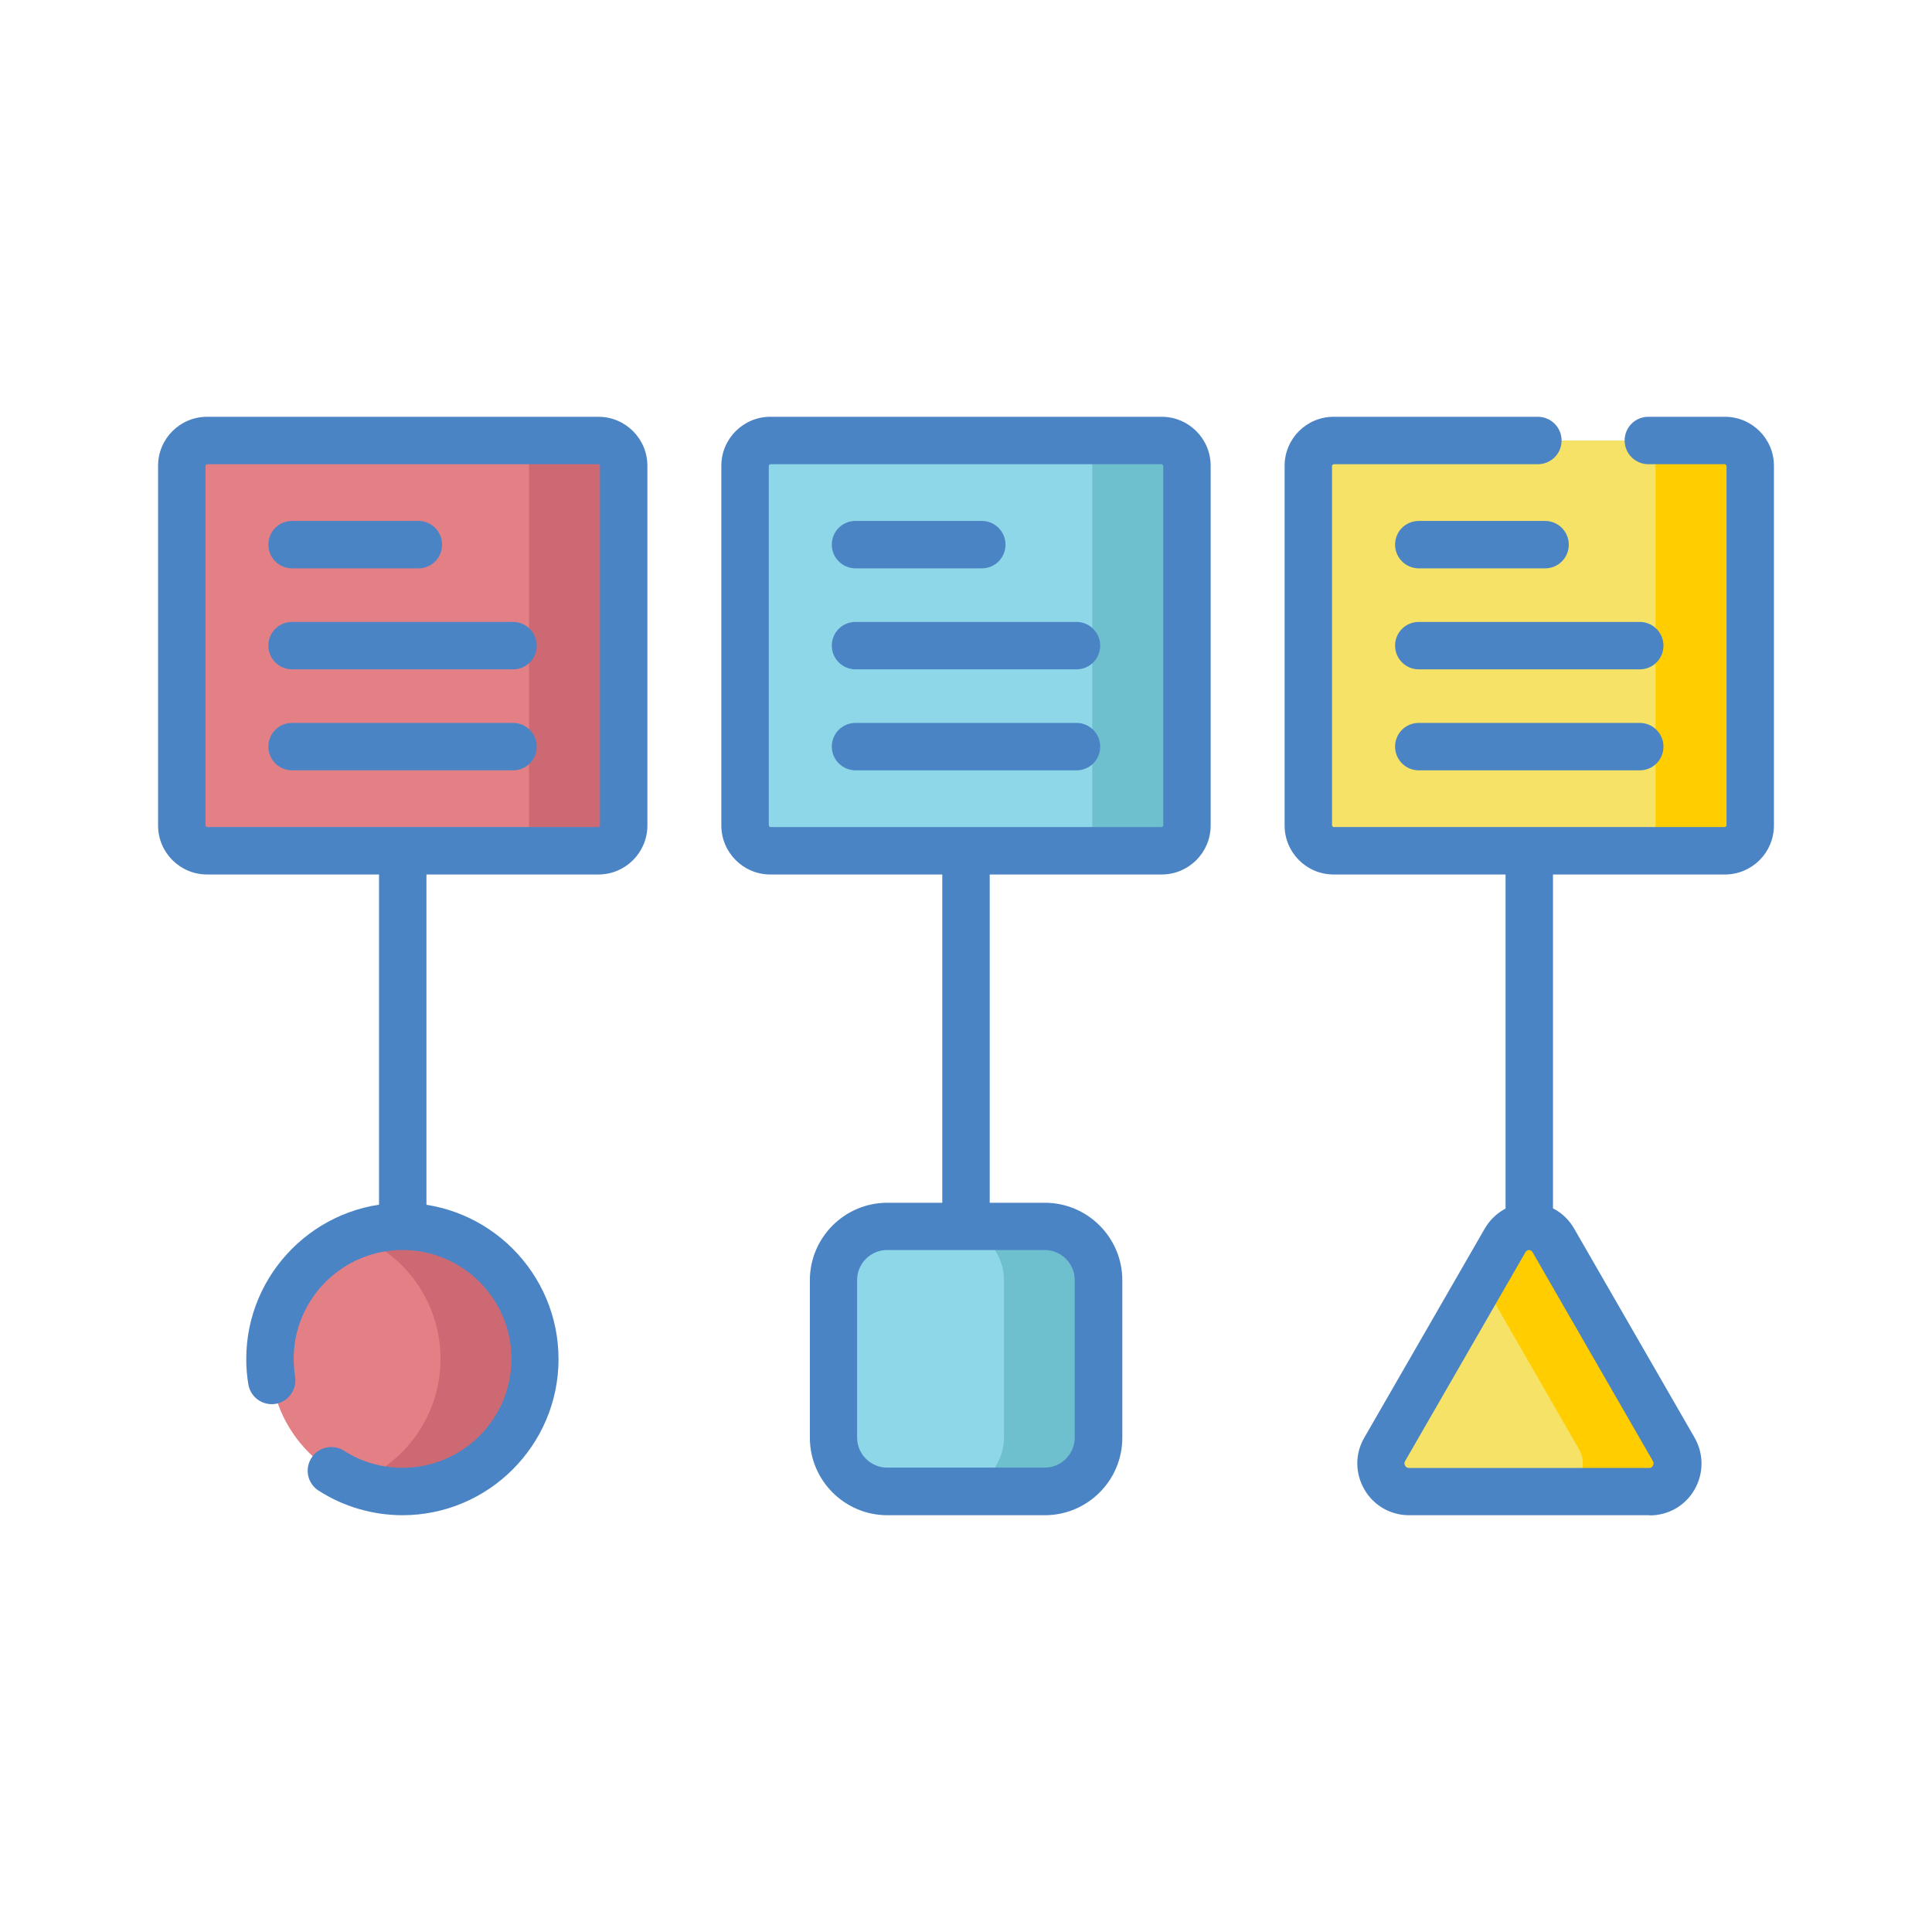 <?xml version="1.0" encoding="UTF-8"?>
<svg id="Layer_1" data-name="Layer 1" xmlns="http://www.w3.org/2000/svg" viewBox="0 0 110 110">
  <defs>
    <style>
      .cls-1 {
        fill: #6fc0ce;
      }

      .cls-1, .cls-2, .cls-3, .cls-4, .cls-5, .cls-6, .cls-7, .cls-8 {
        stroke-width: 0px;
      }

      .cls-2 {
        fill: #4b84c4;
      }

      .cls-3 {
        fill: #ffcd00;
      }

      .cls-4 {
        fill: #e28086;
      }

      .cls-5 {
        fill: #cc6972;
      }

      .cls-6 {
        fill: #8ed7e8;
      }

      .cls-7 {
        fill: #fff;
      }

      .cls-8 {
        fill: #f6e266;
      }
    </style>
  </defs>
  <rect class="cls-7" width="110" height="110"/>
  <path class="cls-4" d="M34.07,48.44H11.79c-.79,0-1.44-.64-1.44-1.44v-20.48c0-.79.64-1.44,1.44-1.44h22.28c.79,0,1.44.64,1.44,1.44v20.48c0,.79-.64,1.44-1.44,1.44Z"/>
  <path class="cls-5" d="M34.07,25.08h-5.39c.79,0,1.44.64,1.44,1.44v20.48c0,.79-.64,1.44-1.44,1.44h5.39c.79,0,1.44-.64,1.44-1.44v-20.48c0-.79-.64-1.44-1.44-1.44Z"/>
  <path class="cls-6" d="M66.14,48.44h-22.28c-.79,0-1.44-.64-1.44-1.44v-20.48c0-.79.64-1.44,1.44-1.44h22.28c.79,0,1.44.64,1.44,1.44v20.48c0,.79-.64,1.44-1.44,1.44Z"/>
  <path class="cls-1" d="M66.14,25.08h-5.39c.79,0,1.44.64,1.44,1.44v20.48c0,.79-.64,1.44-1.44,1.44h5.39c.79,0,1.44-.64,1.44-1.44v-20.48c0-.79-.64-1.44-1.44-1.44Z"/>
  <path class="cls-8" d="M98.21,48.44h-22.28c-.79,0-1.44-.64-1.44-1.44v-20.48c0-.79.64-1.44,1.44-1.44h22.28c.79,0,1.44.64,1.44,1.44v20.48c0,.79-.64,1.44-1.44,1.44Z"/>
  <path class="cls-3" d="M98.21,25.08h-5.39c.79,0,1.44.64,1.44,1.44v20.48c0,.79-.64,1.44-1.44,1.44h5.39c.79,0,1.44-.64,1.44-1.44v-20.48c0-.79-.64-1.44-1.44-1.44Z"/>
  <path class="cls-6" d="M59.49,84.92h-8.97c-1.69,0-3.06-1.37-3.06-3.06v-8.97c0-1.69,1.37-3.06,3.06-3.06h8.97c1.69,0,3.06,1.37,3.06,3.06v8.97c0,1.69-1.37,3.06-3.06,3.06Z"/>
  <path class="cls-1" d="M59.49,69.82h-5.39c1.69,0,3.06,1.37,3.06,3.06v8.97c0,1.69-1.37,3.06-3.06,3.06h5.39c1.69,0,3.06-1.37,3.06-3.06v-8.97c0-1.69-1.37-3.06-3.06-3.06Z"/>
  <path class="cls-8" d="M80.23,84.92h13.69c1.23,0,2-1.34,1.38-2.41l-6.85-11.89c-.62-1.07-2.15-1.07-2.77,0l-6.85,11.89c-.62,1.07.15,2.41,1.38,2.41Z"/>
  <path class="cls-3" d="M95.3,82.51l-6.85-11.89c-.62-1.07-2.15-1.07-2.77,0l-1.31,2.28,5.53,9.61c.62,1.07-.15,2.41-1.38,2.41h5.39c1.23,0,2-1.34,1.38-2.41Z"/>
  <circle class="cls-4" cx="22.93" cy="77.37" r="7.55"/>
  <path class="cls-5" d="M22.93,69.82c-.95,0-1.86.18-2.7.5,2.84,1.09,4.85,3.83,4.85,7.05s-2.02,5.96-4.85,7.05c.84.32,1.75.5,2.7.5,4.17,0,7.55-3.38,7.55-7.55s-3.38-7.55-7.55-7.55Z"/>
  <g>
    <path class="cls-2" d="M34.07,49.79H11.79c-1.54,0-2.79-1.25-2.79-2.79v-20.48c0-1.54,1.25-2.79,2.79-2.79h22.28c1.54,0,2.79,1.25,2.79,2.79v20.48c0,1.54-1.25,2.79-2.79,2.79ZM11.79,26.43s-.09.04-.09.09v20.48s.04.09.09.09h22.28s.09-.04.09-.09v-20.48s-.04-.09-.09-.09H11.79Z"/>
    <g>
      <path class="cls-2" d="M23.82,32.36h-7.19c-.74,0-1.35-.6-1.35-1.35s.6-1.35,1.35-1.35h7.19c.74,0,1.35.6,1.35,1.35s-.6,1.35-1.35,1.35Z"/>
      <path class="cls-2" d="M29.21,38.11h-12.58c-.74,0-1.35-.6-1.35-1.35s.6-1.35,1.35-1.35h12.58c.74,0,1.35.6,1.35,1.35s-.6,1.35-1.35,1.35Z"/>
      <path class="cls-2" d="M29.21,43.86h-12.58c-.74,0-1.35-.6-1.35-1.35s.6-1.35,1.35-1.35h12.58c.74,0,1.35.6,1.35,1.35s-.6,1.35-1.35,1.35Z"/>
    </g>
    <path class="cls-2" d="M66.14,49.79h-22.28c-1.54,0-2.79-1.25-2.79-2.79v-20.48c0-1.54,1.25-2.79,2.79-2.79h22.28c1.54,0,2.79,1.25,2.79,2.79v20.48c0,1.54-1.25,2.79-2.79,2.79ZM43.86,26.43s-.09.04-.09.09v20.48s.04.09.09.09h22.28s.09-.04.09-.09v-20.48s-.04-.09-.09-.09h-22.28Z"/>
    <g>
      <path class="cls-2" d="M55.9,32.36h-7.19c-.74,0-1.35-.6-1.35-1.35s.6-1.35,1.35-1.35h7.19c.74,0,1.35.6,1.35,1.35s-.6,1.35-1.35,1.35Z"/>
      <path class="cls-2" d="M61.29,38.11h-12.58c-.74,0-1.35-.6-1.35-1.35s.6-1.35,1.35-1.35h12.58c.74,0,1.35.6,1.35,1.35s-.6,1.35-1.35,1.35Z"/>
      <path class="cls-2" d="M61.29,43.86h-12.58c-.74,0-1.35-.6-1.35-1.35s.6-1.35,1.35-1.35h12.58c.74,0,1.35.6,1.35,1.35s-.6,1.35-1.35,1.35Z"/>
    </g>
    <path class="cls-2" d="M98.21,49.79h-22.28c-1.54,0-2.79-1.25-2.79-2.79v-20.48c0-1.54,1.25-2.79,2.79-2.79h11.63c.74,0,1.35.6,1.35,1.35s-.6,1.35-1.35,1.35h-11.63s-.09.04-.09.09v20.48s.04.09.09.09h22.28s.09-.04.09-.09v-20.48s-.04-.09-.09-.09h-4.36c-.74,0-1.35-.6-1.35-1.35s.6-1.35,1.35-1.35h4.36c1.54,0,2.79,1.25,2.79,2.79v20.48c0,1.54-1.25,2.79-2.79,2.79Z"/>
    <g>
      <path class="cls-2" d="M87.97,32.36h-7.19c-.74,0-1.35-.6-1.35-1.35s.6-1.35,1.35-1.35h7.19c.74,0,1.35.6,1.35,1.35s-.6,1.35-1.35,1.35Z"/>
      <path class="cls-2" d="M93.36,38.11h-12.58c-.74,0-1.35-.6-1.35-1.35s.6-1.35,1.35-1.35h12.58c.74,0,1.35.6,1.35,1.35s-.6,1.35-1.35,1.35Z"/>
      <path class="cls-2" d="M93.36,43.86h-12.58c-.74,0-1.35-.6-1.35-1.35s.6-1.35,1.35-1.35h12.58c.74,0,1.35.6,1.35,1.35s-.6,1.35-1.35,1.35Z"/>
    </g>
    <path class="cls-2" d="M59.49,86.27h-8.97c-2.43,0-4.41-1.98-4.41-4.41v-8.97c0-2.43,1.98-4.41,4.41-4.41h8.97c2.43,0,4.41,1.98,4.41,4.41v8.97c0,2.43-1.98,4.41-4.41,4.41ZM50.51,71.17c-.94,0-1.71.77-1.71,1.71v8.97c0,.94.77,1.71,1.71,1.71h8.97c.94,0,1.71-.77,1.71-1.71v-8.97c0-.94-.77-1.71-1.71-1.71h-8.97Z"/>
    <path class="cls-2" d="M93.92,86.27h-13.69c-1.06,0-2.02-.55-2.55-1.47-.53-.92-.54-2.03,0-2.95l6.85-11.89c.53-.92,1.49-1.48,2.55-1.48s2.02.55,2.55,1.48l6.85,11.89c.53.93.53,2.03,0,2.96-.53.92-1.49,1.47-2.55,1.47ZM87.07,71.17c-.09,0-.17.04-.22.13l-6.85,11.89c-.05.09-.05.17,0,.26.05.08.12.13.21.13h13.69c.09,0,.17-.04.21-.13.05-.09.05-.17,0-.26l-6.85-11.89c-.05-.08-.12-.13-.22-.13Z"/>
    <path class="cls-2" d="M22.93,86.27c-1.7,0-3.36-.48-4.79-1.4-.63-.4-.81-1.23-.41-1.86.4-.63,1.23-.81,1.86-.41.99.64,2.15.97,3.33.97,3.42,0,6.2-2.78,6.2-6.2s-2.78-6.2-6.2-6.2-6.2,2.78-6.2,6.2c0,.34.03.68.08,1.01.12.73-.38,1.43-1.11,1.55-.74.12-1.43-.38-1.55-1.11-.08-.47-.12-.96-.12-1.44,0-4.9,3.99-8.89,8.89-8.89s8.89,3.99,8.89,8.89-3.99,8.89-8.89,8.89Z"/>
    <path class="cls-2" d="M55,70.85c-.74,0-1.35-.6-1.35-1.35v-20.58c0-.74.6-1.35,1.35-1.35s1.35.6,1.35,1.35v20.58c0,.74-.6,1.35-1.35,1.35Z"/>
    <path class="cls-2" d="M22.93,70.85c-.74,0-1.35-.6-1.35-1.35v-20.58c0-.74.6-1.35,1.35-1.35s1.35.6,1.35,1.35v20.58c0,.74-.6,1.35-1.35,1.35Z"/>
    <path class="cls-2" d="M87.07,70.85c-.74,0-1.35-.6-1.35-1.35v-20.58c0-.74.6-1.35,1.35-1.35s1.35.6,1.35,1.35v20.58c0,.74-.6,1.35-1.35,1.35Z"/>
  </g>
</svg>